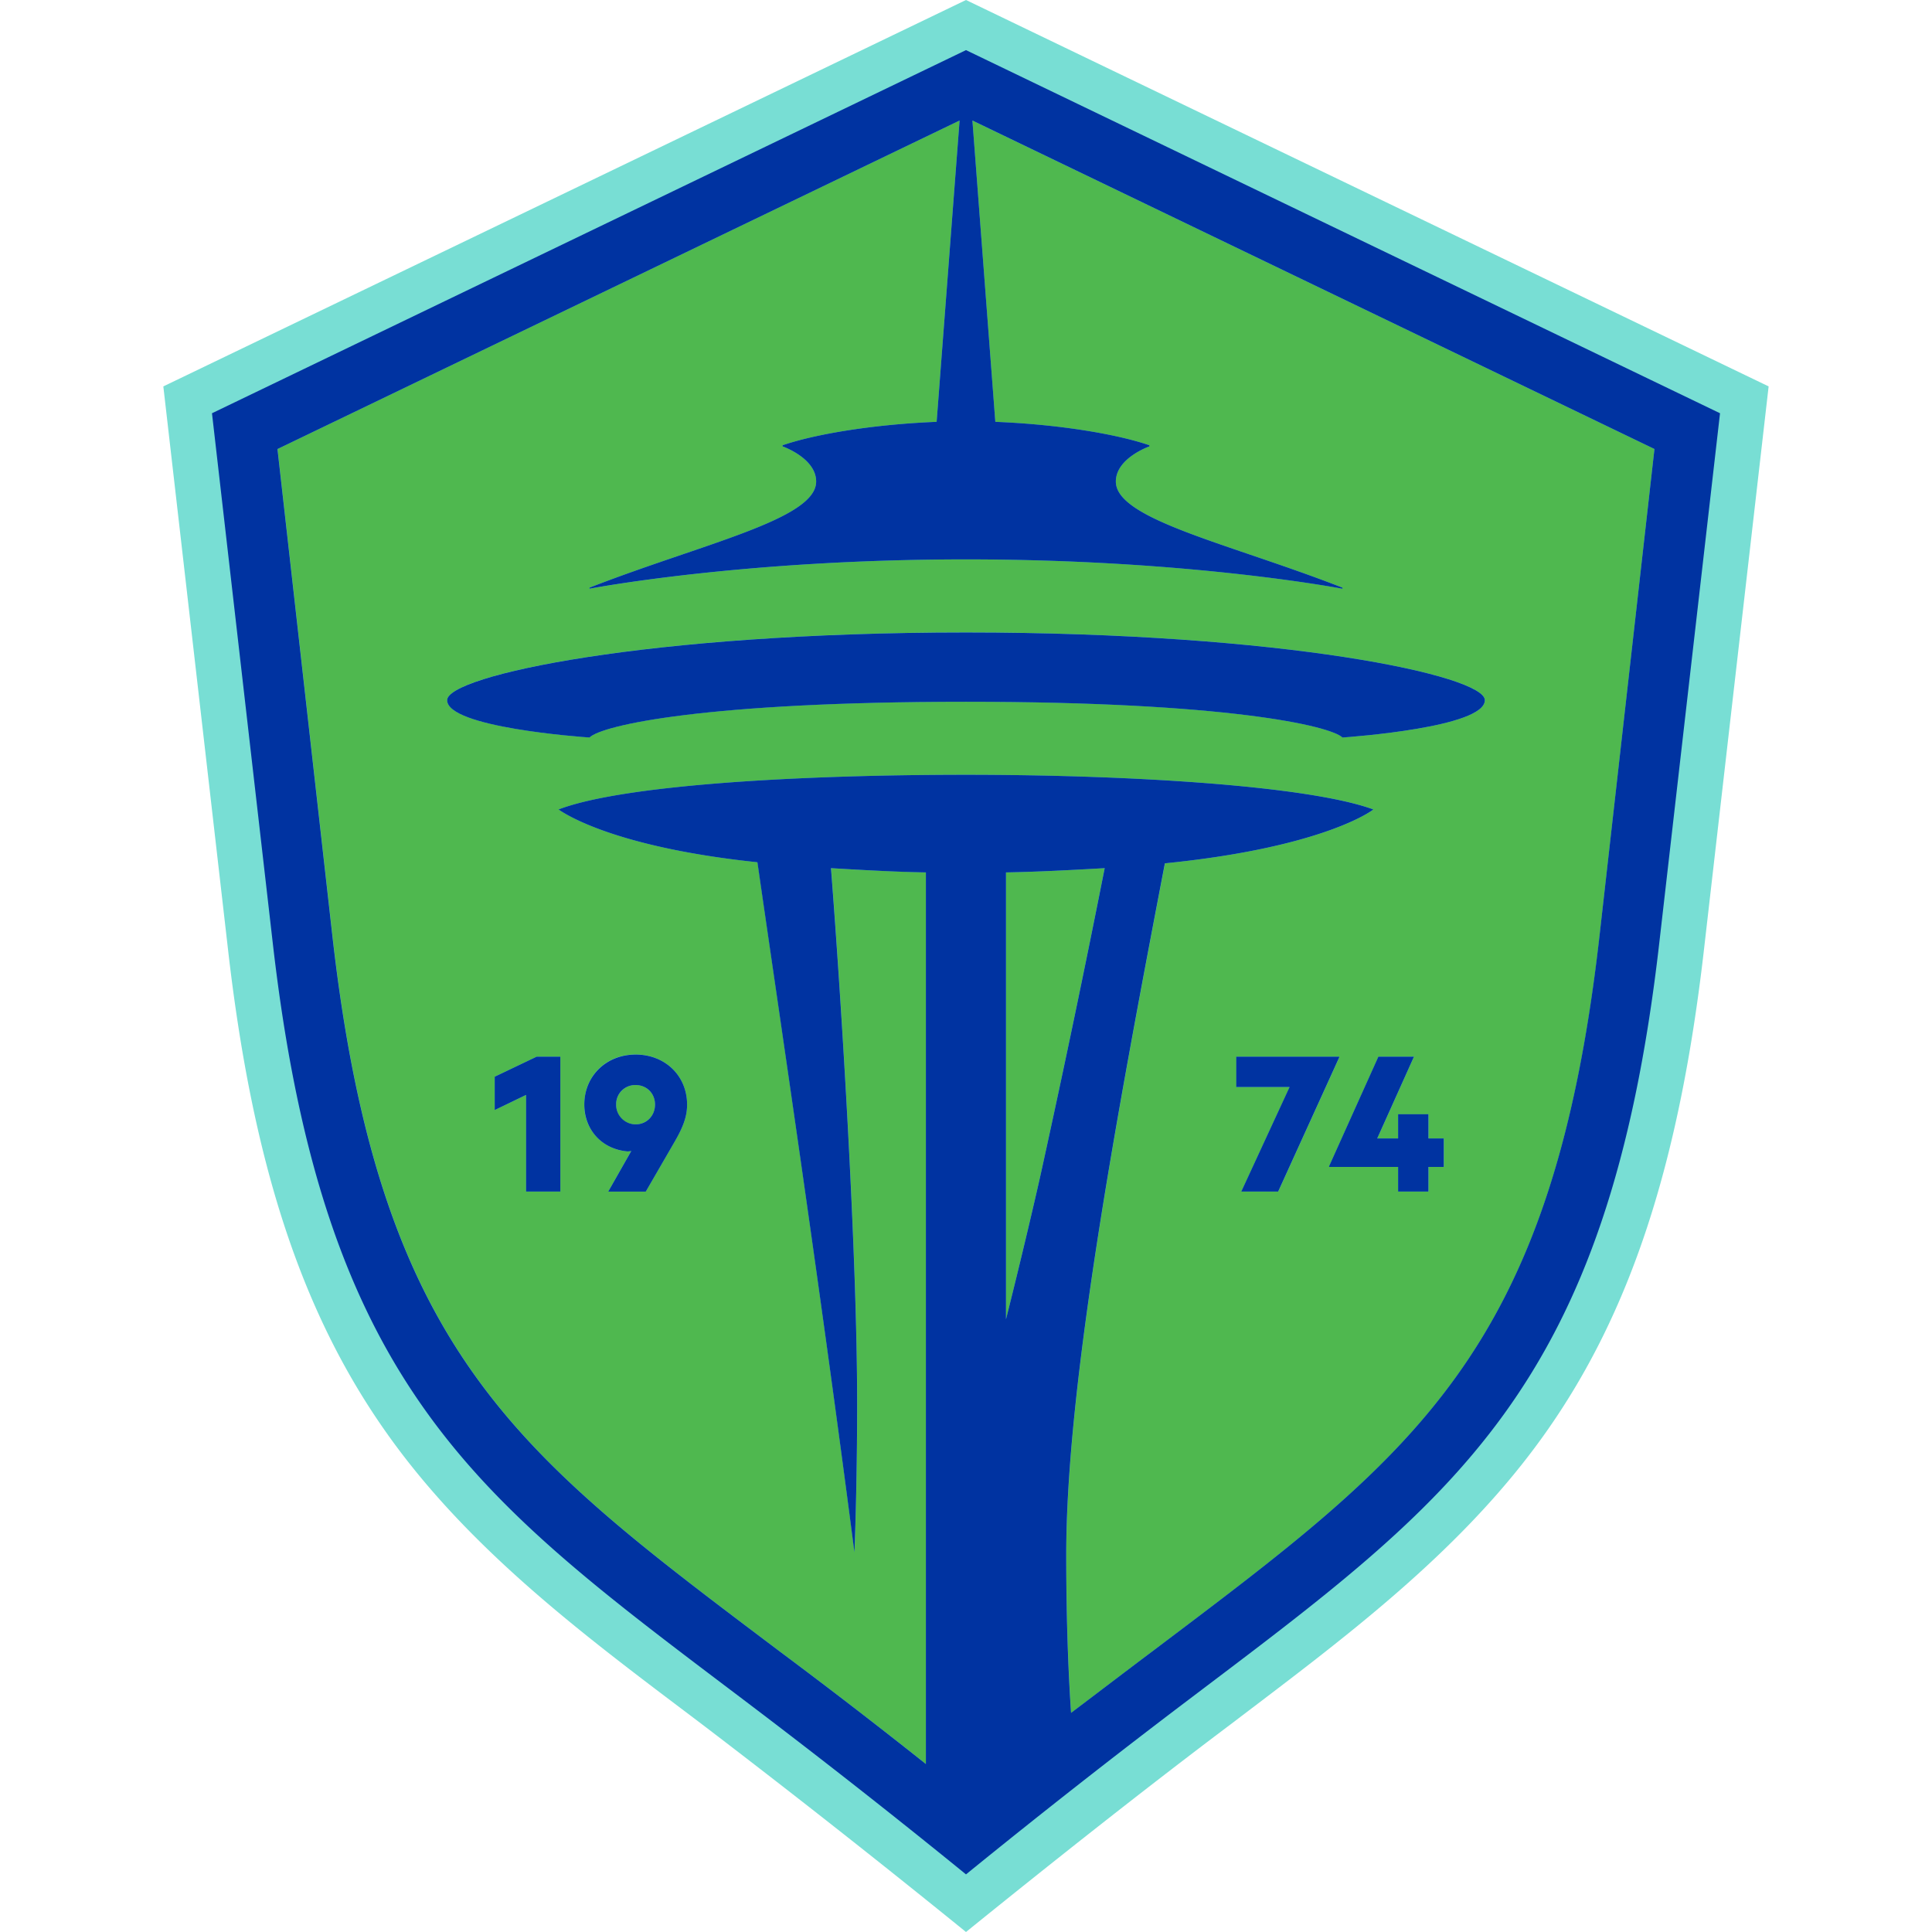 <svg xmlns="http://www.w3.org/2000/svg" fill="none" viewBox="0 0 500 500">
 <g clip-path="url(#8753a)">
  <path fill="#78DED4" d="m250 0 207.72 100-16.69 145.38c-6.34 55.58-19.03 94.34-41.1 125.51-21.94 31.03-53.11 53.8-81.38 75.32-22.21 16.69-46.9 36.27-68.55 53.79a2888 2888 0 0 0-68.55-53.93c-28.28-21.39-59.45-44.15-81.37-75.18C78 339.72 65.3 300.96 58.97 245.38L42.27 100z"/>
  <path fill="#4FB84F" d="M260.35 225.78v115.65c3.87-15.32 8-32.98 9.53-40.02a3757 3757 0 0 0 16-76.73c-9.65.55-17.8.97-25.53 1.1m-95.83 65.2a5 5 0 0 0 5-5.12 4.95 4.95 0 0 0-5-5.05 4.97 4.97 0 0 0-5.06 5.05c0 2.9 2.11 5.12 5.06 5.12"/>
  <path fill="#4FB84F" d="m413.96 242.2 14.21-126-176.51-85 5.93 77.97c17.11.7 31.88 3.31 39.89 6.07v.28s-8.7 3.03-8.7 9.1c0 9.8 29.26 16.01 58.66 27.47v.27s-39.33-7.59-97.44-7.59-97.44 7.6-97.44 7.6v-.28c29.4-11.46 58.66-17.66 58.66-27.47 0-6.07-8.7-9.1-8.7-9.1v-.28c8-2.76 22.78-5.38 39.88-6.07l5.94-77.98L71.83 116.2l14.22 126c12.28 108.48 48.16 134.15 115.78 185.21a1572 1572 0 0 1 37.82 29.12V225.78a614 614 0 0 1-24.56-1.1c2.75 35.6 6.76 100.05 6.76 138.55 0 22.08-.7 38.5-.7 38.5-9.24-71.2-19.86-142.14-25.1-178.58-36.72-3.86-49.7-12.41-51.48-13.66 16.56-6.35 62.1-8.98 105.44-8.98s88.88 2.9 105.44 8.98c-1.8 1.38-15.45 10.08-53.95 13.94-12.98 67.62-25.54 135.66-25.54 179 0 18.91.7 32.85 1.25 40.85 7.32-5.51 14.35-10.9 20.97-15.87 67.63-51.06 103.51-76.73 115.79-185.2zm-249.44 30.7c7.61 0 13.3 5.52 13.3 12.96 0 2.96-.9 5.69-3.36 9.84l-7.33 12.67h-9.72l5.97-10.52c-.23.06-.56.11-.85.11a11.8 11.8 0 0 1-11.31-12.1c0-7.46 5.63-12.97 13.3-12.97zm-19.5.57v34.9h-8.86v-25.01l-8.12 3.92v-8.65l10.86-5.17h6.13m202.42-82.6c-3.18-3.04-30.1-9.25-97.44-9.25s-94.26 6.07-97.44 9.25c-2.07-.15-36.84-2.63-36.84-9.66 0-6.35 51.89-17.53 134.28-17.53 82.4 0 134.28 11.18 134.28 17.53 0 7.04-34.78 9.52-36.84 9.66m-26.19 117.5 12.51-27.05h-13.8v-7.85h26.65v.16l-15.8 34.73zm22.74-6.59 12.74-28.3h9.2l-9.49 21.15h5.4v-6.25h7.85v6.25h3.97V302h-3.97v6.37h-7.85V302H344z"/>
  <path fill="#0033A1" d="M346.6 273.47h-26.66v7.85h13.8l-12.5 27.05h9.55l15.8-34.73zm15.23 34.9h7.85V302h3.97v-7.38h-3.97v-6.26h-7.85v6.26h-5.4l9.5-21.15h-9.21l-12.74 28.31v.22h17.85zm-233.8-29.72v8.63l8.12-3.92v25.01h8.87v-34.9h-6.14zm34.5 19.32c.29 0 .63-.05.85-.1l-5.97 10.51h9.72l7.33-12.67c2.44-4.15 3.36-6.88 3.36-9.83 0-7.46-5.69-12.96-13.3-12.96s-13.3 5.52-13.3 12.95c0 6.43 4.49 11.6 11.31 12.12zm1.99-17.16c2.83 0 5 2.16 5 5.05 0 2.9-2.17 5.12-5 5.12a5.05 5.05 0 0 1-5.06-5.12 4.93 4.93 0 0 1 5.06-5.05"/>
  <path fill="#0033A1" d="M250 12.97 54.86 106.95 70.6 244.13c13.25 115.65 53.13 143.8 121.72 195.69A2071 2071 0 0 1 250 485.09a2092 2092 0 0 1 57.69-45.27c68.59-51.9 108.47-80.04 121.72-195.7l15.73-137.17zm10.35 328.46V225.78c7.73-.14 15.88-.55 25.54-1.1a3757 3757 0 0 1-16.01 76.73c-1.52 7.04-5.66 24.7-9.53 40.02m16.84 101.85c-.55-8-1.25-21.94-1.25-40.85 0-43.34 12.56-111.37 25.53-179 38.5-3.86 52.17-12.56 53.96-13.94-16.56-6.07-62.1-8.98-105.44-8.98s-88.88 2.63-105.44 8.98c1.8 1.25 14.77 9.8 51.47 13.66 5.24 36.44 15.88 107.38 25.11 178.59 0 0 .7-16.43.7-38.5 0-38.5-4-102.96-6.77-138.56 9.25.55 17.11.97 24.56 1.1v230.75a1548 1548 0 0 0-37.81-29.12c-67.63-51.06-103.51-76.73-115.79-185.2l-14.21-126 176.53-85.02-5.94 77.98c-17.1.7-31.87 3.31-39.88 6.07v.28s8.7 3.03 8.7 9.1c0 9.8-29.26 16.01-58.66 27.47v.27s39.33-7.59 97.44-7.59 97.44 7.6 97.44 7.6v-.28c-29.4-11.46-58.66-17.66-58.66-27.47 0-6.07 8.7-9.1 8.7-9.1v-.28c-8-2.76-22.78-5.38-39.89-6.07l-5.93-77.98 176.51 85.01-14.22 126c-12.28 108.48-48.16 134.15-115.78 185.21-6.62 4.97-13.66 10.35-20.97 15.87z"/>
  <path fill="#0033A1" d="M384.28 181.2c0-6.34-51.89-17.52-134.28-17.52-82.4 0-134.28 11.18-134.28 17.53 0 7.04 34.78 9.52 36.84 9.66 3.18-3.18 30.1-9.25 97.44-9.25s94.26 6.21 97.44 9.25c2.07-.15 36.84-2.63 36.84-9.66"/>
 </g>
 <defs>
  <clipPath id="8753a">
   <path fill="#fff" d="M0 0h500v500H0z"/>
  </clipPath>
 </defs>
</svg>
